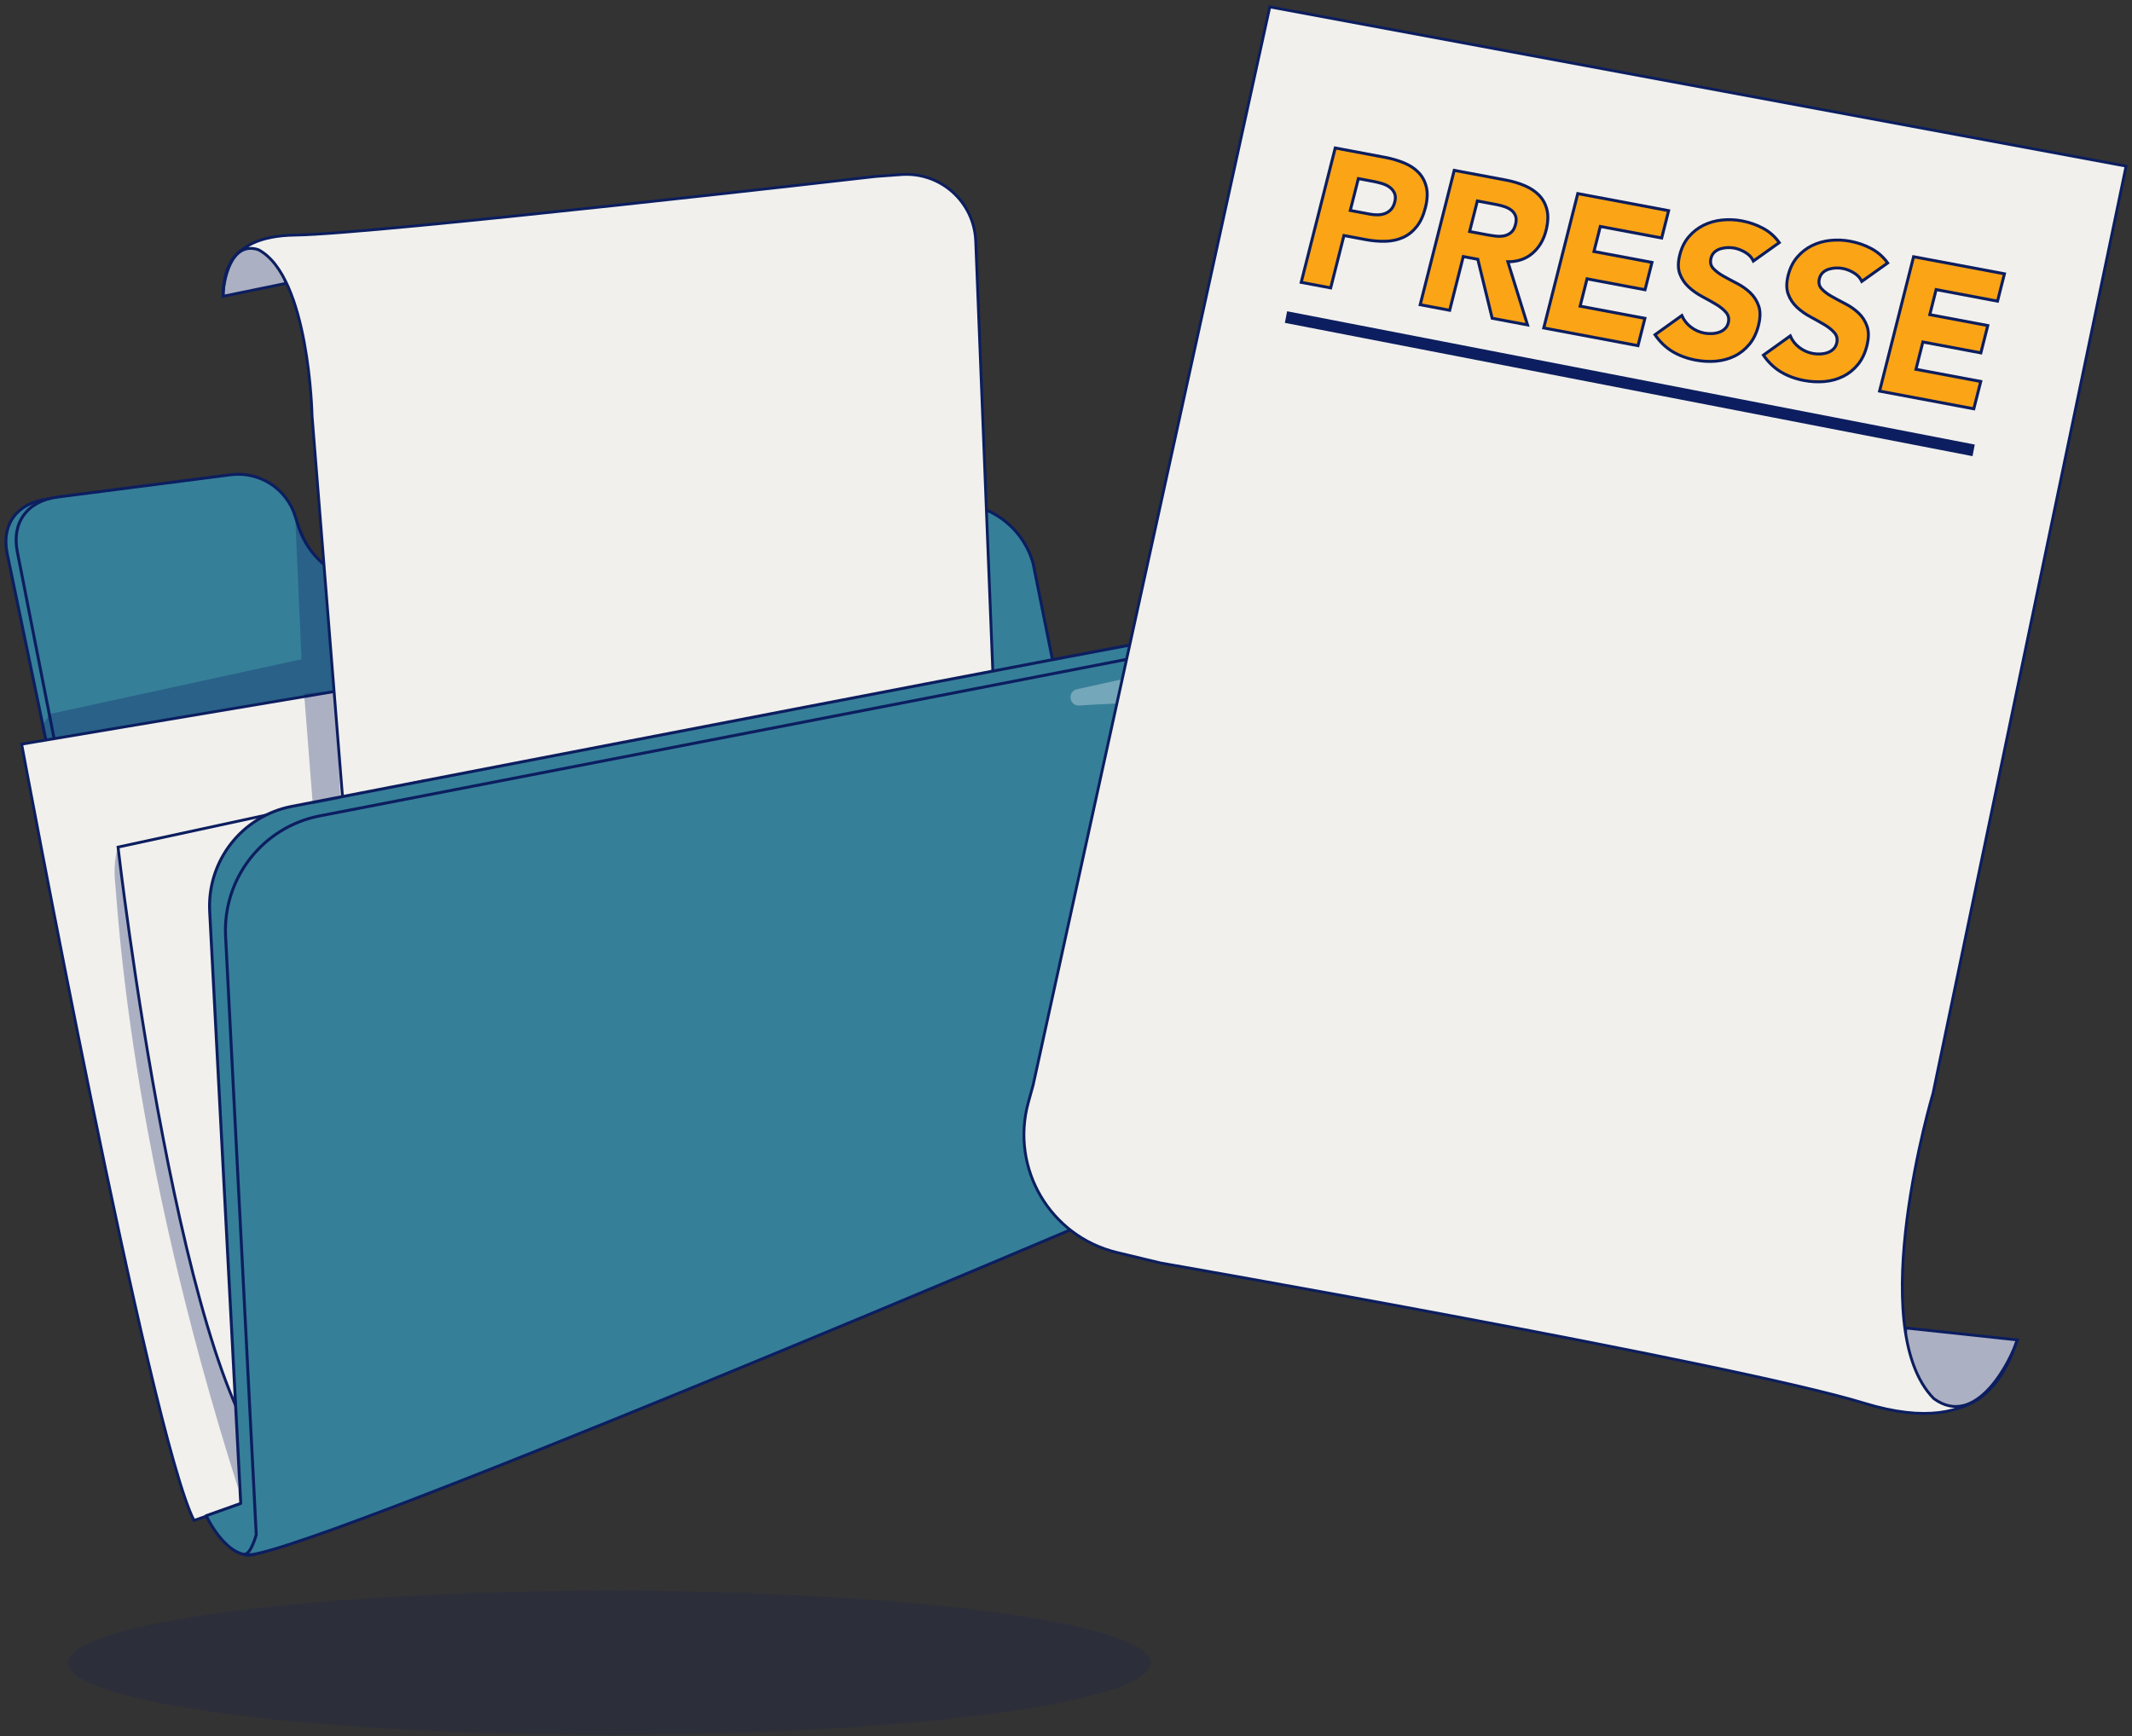 <svg width="361" height="294" viewBox="0 0 361 294" fill="none" xmlns="http://www.w3.org/2000/svg">
<rect x="0" y="0" width="361" height="294" fill="#333333" stroke="none"/>
<ellipse opacity="0.15" cx="103.186" cy="281.608" rx="91.67" ry="12.223" fill="#0B1D62"/>
<path d="M35.011 256.436L1.21 93.73C0.191 88.75 2.941 85.168 8.032 84.519L35.011 256.436Z" fill="#367F99" stroke="#0C1E5F" stroke-width="0.5" stroke-linecap="round" stroke-linejoin="round"/>
<path d="M179.19 116.59L174.945 95.46C173.077 88.706 166.484 84.391 159.548 85.38L65.864 98.73C59.066 99.698 52.566 95.606 50.504 89.056L49.979 87.39C48.507 82.718 43.899 79.773 39.041 80.4L9.76 84.171C4.669 84.827 1.919 88.445 2.938 93.475L35.011 256.436L192.771 198.648L179.19 116.59Z" fill="#367F99" stroke="#0C1E5F" stroke-width="0.5" stroke-linecap="round" stroke-linejoin="round"/>
<path opacity="0.3" d="M158.525 96.172L59.236 97.048C56.577 97.032 54.117 95.626 52.757 93.34L49.978 87.39L51.059 111.65L8.424 120.921L6.964 123.256L9.007 130.558L165.825 114.277C165.825 114.277 165.825 96.172 158.525 96.172Z" fill="#0B1D62"/>
<path d="M60.299 116.49L20.472 123.195L3.666 126.024C3.666 126.024 25.337 242.755 32.849 257.492L117.715 228.022L92.893 112.087L60.299 116.49Z" fill="#F1F0EC" stroke="#0C1E5F" stroke-width="0.477"/>
<path d="M37.772 50.177L48.431 47.987L46.826 42.292L43.174 41.562C43.174 41.562 37.919 41.562 37.772 50.177Z" fill="#F1F0EC" stroke="#0C1E5F" stroke-width="0.477"/>
<path opacity="0.3" d="M37.772 50.177L48.431 47.987L46.826 42.292L43.174 41.562C43.174 41.562 37.919 41.562 37.772 50.177Z" fill="#0B1D62"/>
<path d="M148.244 29.882L152.61 29.562C159.238 29.077 164.95 34.178 165.213 40.818L165.283 42.56L169.549 149.978L61.219 175.288L52.841 70.472C52.841 70.472 52.374 46.819 43.759 42.292C38.941 40.687 37.772 47.987 37.772 50.177C37.919 47.842 37.481 39.957 50.038 39.81C63.364 39.656 148.244 29.882 148.244 29.882Z" fill="#F1F0EC" stroke="#0C1E5F" stroke-width="0.477"/>
<path opacity="0.3" d="M19.985 143.462C19.985 143.462 19.082 145.816 19.521 149.759C19.959 153.701 21.711 193.563 40.327 252.04C40.327 240.871 40.108 237.585 40.108 237.585L19.985 143.462Z" fill="#0B1D62"/>
<path d="M71.866 132.237L19.985 143.462C19.985 143.462 30.965 238.811 47.724 249.502L71.866 132.237Z" fill="#F1F0EC" stroke="#0C1E5F" stroke-width="0.477"/>
<path d="M206.639 109.944C206.639 109.944 201.727 107.634 197.104 108.211C193.35 108.68 88.672 128.953 49.41 136.566C40.987 138.199 35.056 145.788 35.506 154.356L40.765 254.613L34.907 256.695C34.907 256.695 39.069 265.662 44.27 262.773C50.337 259.016 206.639 109.944 206.639 109.944Z" fill="#367F99" stroke="#0C1E5F" stroke-width="0.5" stroke-linecap="round" stroke-linejoin="round"/>
<path d="M202.429 109.404L54.147 138.173C44.496 140.046 37.696 148.738 38.199 158.556L43.389 259.904C43.389 259.904 42.463 263.321 41.367 263.211C44.434 266.659 193.06 203.272 193.06 203.272C193.06 203.272 195.659 201.538 195.948 198.937C196.179 196.854 206.053 139.516 209.972 116.788C210.734 112.364 206.835 108.548 202.429 109.404Z" fill="#367F99" stroke="#0C1E5F" stroke-width="0.5" stroke-linecap="round" stroke-linejoin="round"/>
<path opacity="0.31" d="M201.926 112.476C196.778 113.537 189.404 115.152 182.36 116.723C180.676 117.099 181.036 119.596 182.757 119.482C190.633 118.958 197.8 118.817 198.313 119.972C199.482 122.6 189.261 166.111 192.181 168.448C195.101 170.784 198.021 171.368 199.19 158.519C200.358 145.669 208.242 115.592 206.198 114.422C204.771 113.607 203.486 112.934 202.84 112.602C202.557 112.456 202.24 112.413 201.926 112.476Z" fill="white"/>
<path opacity="0.3" d="M51.497 117.49L52.958 136.179L57.63 135.303L56.754 116.906L51.497 117.49Z" fill="#0B1D62"/>
<path d="M341.582 226.922L322.691 224.898L322.336 235.222L328.018 238.378C328.018 238.378 336.761 241.172 341.582 226.922Z" fill="#F1F0EC" stroke="#0C1E5F" stroke-width="0.477"/>
<path opacity="0.3" d="M341.582 226.922L322.691 224.898L322.336 235.222L328.018 238.378C328.018 238.378 336.761 241.172 341.582 226.922Z" fill="#0B1D62"/>
<path d="M196.528 213.896L189.098 212.107C177.819 209.39 171.032 197.869 174.123 186.685L174.934 183.754L215.007 1.168L360 28.131L327.311 185.161C327.311 185.161 315.514 224.745 327.435 236.854C334.594 242.086 340.418 230.565 341.582 226.922C340.097 230.73 336.635 244.077 315.673 237.643C293.43 230.816 196.528 213.896 196.528 213.896Z" fill="#F1F0EC" stroke="#0C1E5F" stroke-width="0.477"/>
<path d="M226.087 25.062L234.499 26.645C235.672 26.866 236.754 27.183 237.743 27.592C238.735 28.003 239.553 28.544 240.199 29.217C240.843 29.886 241.283 30.71 241.517 31.685C241.75 32.66 241.696 33.823 241.354 35.172C241.016 36.501 240.523 37.576 239.866 38.393C239.213 39.215 238.445 39.822 237.564 40.216C236.682 40.613 235.702 40.825 234.62 40.858C233.538 40.892 232.4 40.795 231.208 40.571L227.563 39.885L225.317 48.755L220.326 47.815L226.087 25.062ZM228.636 35.643L231.964 36.268C232.41 36.352 232.852 36.391 233.289 36.382C233.729 36.377 234.137 36.301 234.52 36.16C234.903 36.018 235.238 35.79 235.532 35.475C235.824 35.16 236.036 34.735 236.172 34.197C236.318 33.62 236.302 33.129 236.127 32.725C235.95 32.321 235.679 31.984 235.309 31.713C234.942 31.442 234.511 31.232 234.012 31.083C233.513 30.932 233.03 30.813 232.561 30.726L230.003 30.244L228.636 35.643Z" fill="#FBA416" stroke="#0C1E5F" stroke-width="0.5"/>
<path d="M246.235 28.852L255 30.5C256.152 30.717 257.213 31.036 258.194 31.454C259.17 31.874 259.981 32.42 260.627 33.091C261.271 33.763 261.711 34.584 261.945 35.561C262.178 36.534 262.125 37.688 261.789 39.015C261.383 40.622 260.622 41.91 259.505 42.878C258.39 43.847 256.993 44.33 255.317 44.328L258.643 55.021L252.662 53.897L250.23 43.911L247.769 43.449L245.467 52.544L240.474 51.605L246.235 28.852ZM248.842 39.207L251.785 39.761C252.231 39.845 252.711 39.918 253.218 39.979C253.73 40.042 254.206 40.03 254.654 39.946C255.097 39.86 255.498 39.673 255.85 39.379C256.205 39.088 256.459 38.63 256.616 38.008C256.763 37.431 256.763 36.949 256.616 36.56C256.466 36.174 256.235 35.857 255.92 35.605C255.603 35.356 255.219 35.155 254.766 35.001C254.311 34.848 253.863 34.731 253.413 34.647L250.153 34.034L248.842 39.207Z" fill="#FBA416" stroke="#0C1E5F" stroke-width="0.5"/>
<path d="M267.155 32.786L282.537 35.678L281.366 40.307L270.971 38.351L269.898 42.595L279.717 44.442L278.546 49.069L268.725 47.222L267.554 51.849L278.523 53.913L277.352 58.539L261.395 55.539L267.155 32.786Z" fill="#FBA416" stroke="#0C1E5F" stroke-width="0.5"/>
<path d="M296.896 44.204C296.625 43.614 296.171 43.129 295.539 42.752C294.909 42.376 294.284 42.131 293.666 42.014C293.304 41.945 292.92 41.919 292.514 41.933C292.11 41.945 291.712 42.012 291.326 42.129C290.937 42.246 290.601 42.435 290.31 42.695C290.021 42.955 289.822 43.3 289.713 43.729C289.54 44.414 289.664 44.986 290.084 45.447C290.503 45.909 291.068 46.339 291.781 46.742C292.493 47.146 293.265 47.561 294.097 47.987C294.928 48.41 295.672 48.934 296.331 49.552C296.99 50.168 297.475 50.922 297.785 51.81C298.095 52.701 298.085 53.807 297.747 55.136C297.426 56.402 296.913 57.461 296.206 58.314C295.499 59.17 294.667 59.831 293.71 60.302C292.754 60.773 291.709 61.06 290.578 61.162C289.445 61.263 288.293 61.204 287.122 60.983C285.65 60.707 284.342 60.224 283.197 59.539C282.053 58.851 281.067 57.904 280.234 56.691L284.775 53.438C285.114 54.219 285.624 54.87 286.308 55.392C286.991 55.913 287.749 56.253 288.581 56.411C288.983 56.486 289.409 56.514 289.848 56.495C290.287 56.477 290.699 56.404 291.075 56.272C291.455 56.141 291.788 55.947 292.063 55.684C292.341 55.422 292.533 55.089 292.637 54.681C292.812 53.995 292.686 53.407 292.264 52.911C291.844 52.416 291.273 51.955 290.553 51.528C289.834 51.101 289.052 50.663 288.206 50.212C287.359 49.76 286.601 49.226 285.934 48.605C285.263 47.985 284.764 47.241 284.437 46.373C284.111 45.503 284.106 44.437 284.426 43.171C284.736 41.951 285.247 40.925 285.958 40.093C286.672 39.262 287.507 38.612 288.465 38.139C289.423 37.67 290.461 37.378 291.586 37.262C292.709 37.149 293.825 37.196 294.934 37.404C296.211 37.644 297.402 38.059 298.507 38.649C299.608 39.237 300.53 40.049 301.272 41.087L296.896 44.204Z" fill="#FBA416" stroke="#0C1E5F" stroke-width="0.5"/>
<path d="M315.253 47.654C314.98 47.066 314.526 46.581 313.896 46.205C313.264 45.828 312.639 45.581 312.021 45.466C311.659 45.398 311.277 45.37 310.871 45.383C310.465 45.396 310.068 45.464 309.682 45.581C309.292 45.699 308.956 45.888 308.665 46.147C308.376 46.408 308.179 46.752 308.07 47.18C307.897 47.866 308.019 48.438 308.44 48.899C308.86 49.361 309.423 49.79 310.138 50.194C310.85 50.599 311.62 51.012 312.452 51.439C313.283 51.862 314.029 52.386 314.687 53.002C315.346 53.62 315.832 54.373 316.14 55.262C316.452 56.151 316.44 57.26 316.104 58.588C315.783 59.854 315.269 60.913 314.563 61.766C313.856 62.62 313.023 63.283 312.067 63.754C311.109 64.225 310.066 64.512 308.933 64.614C307.802 64.714 306.649 64.656 305.477 64.435C304.007 64.159 302.699 63.676 301.554 62.989C300.409 62.303 299.422 61.354 298.591 60.143L303.132 56.889C303.47 57.671 303.979 58.322 304.665 58.844C305.348 59.366 306.106 59.705 306.936 59.861C307.34 59.938 307.764 59.966 308.203 59.947C308.644 59.929 309.056 59.856 309.432 59.724C309.812 59.593 310.143 59.397 310.418 59.136C310.698 58.874 310.89 58.541 310.994 58.133C311.167 57.447 311.041 56.857 310.621 56.362C310.199 55.868 309.628 55.406 308.909 54.98C308.189 54.553 307.407 54.114 306.563 53.662C305.714 53.212 304.958 52.676 304.289 52.057C303.618 51.437 303.119 50.693 302.794 49.825C302.466 48.955 302.463 47.889 302.782 46.623C303.091 45.403 303.603 44.375 304.315 43.545C305.029 42.714 305.864 42.064 306.822 41.592C307.778 41.123 308.818 40.828 309.943 40.713C311.064 40.601 312.181 40.648 313.29 40.856C314.567 41.096 315.757 41.511 316.862 42.101C317.963 42.689 318.885 43.502 319.628 44.538L315.253 47.654Z" fill="#FBA416" stroke="#0C1E5F" stroke-width="0.5"/>
<path d="M324.018 43.479L339.401 46.371L338.23 51L327.834 49.044L326.761 53.288L336.58 55.135L335.409 59.761L325.588 57.915L324.417 62.543L335.387 64.605L334.215 69.232L318.259 66.232L324.018 43.479Z" fill="#FBA416" stroke="#0C1E5F" stroke-width="0.5"/>
<line x1="217.75" y1="53.696" x2="334.187" y2="76.27" stroke="#0C1E5F" stroke-width="2"/>
</svg>
